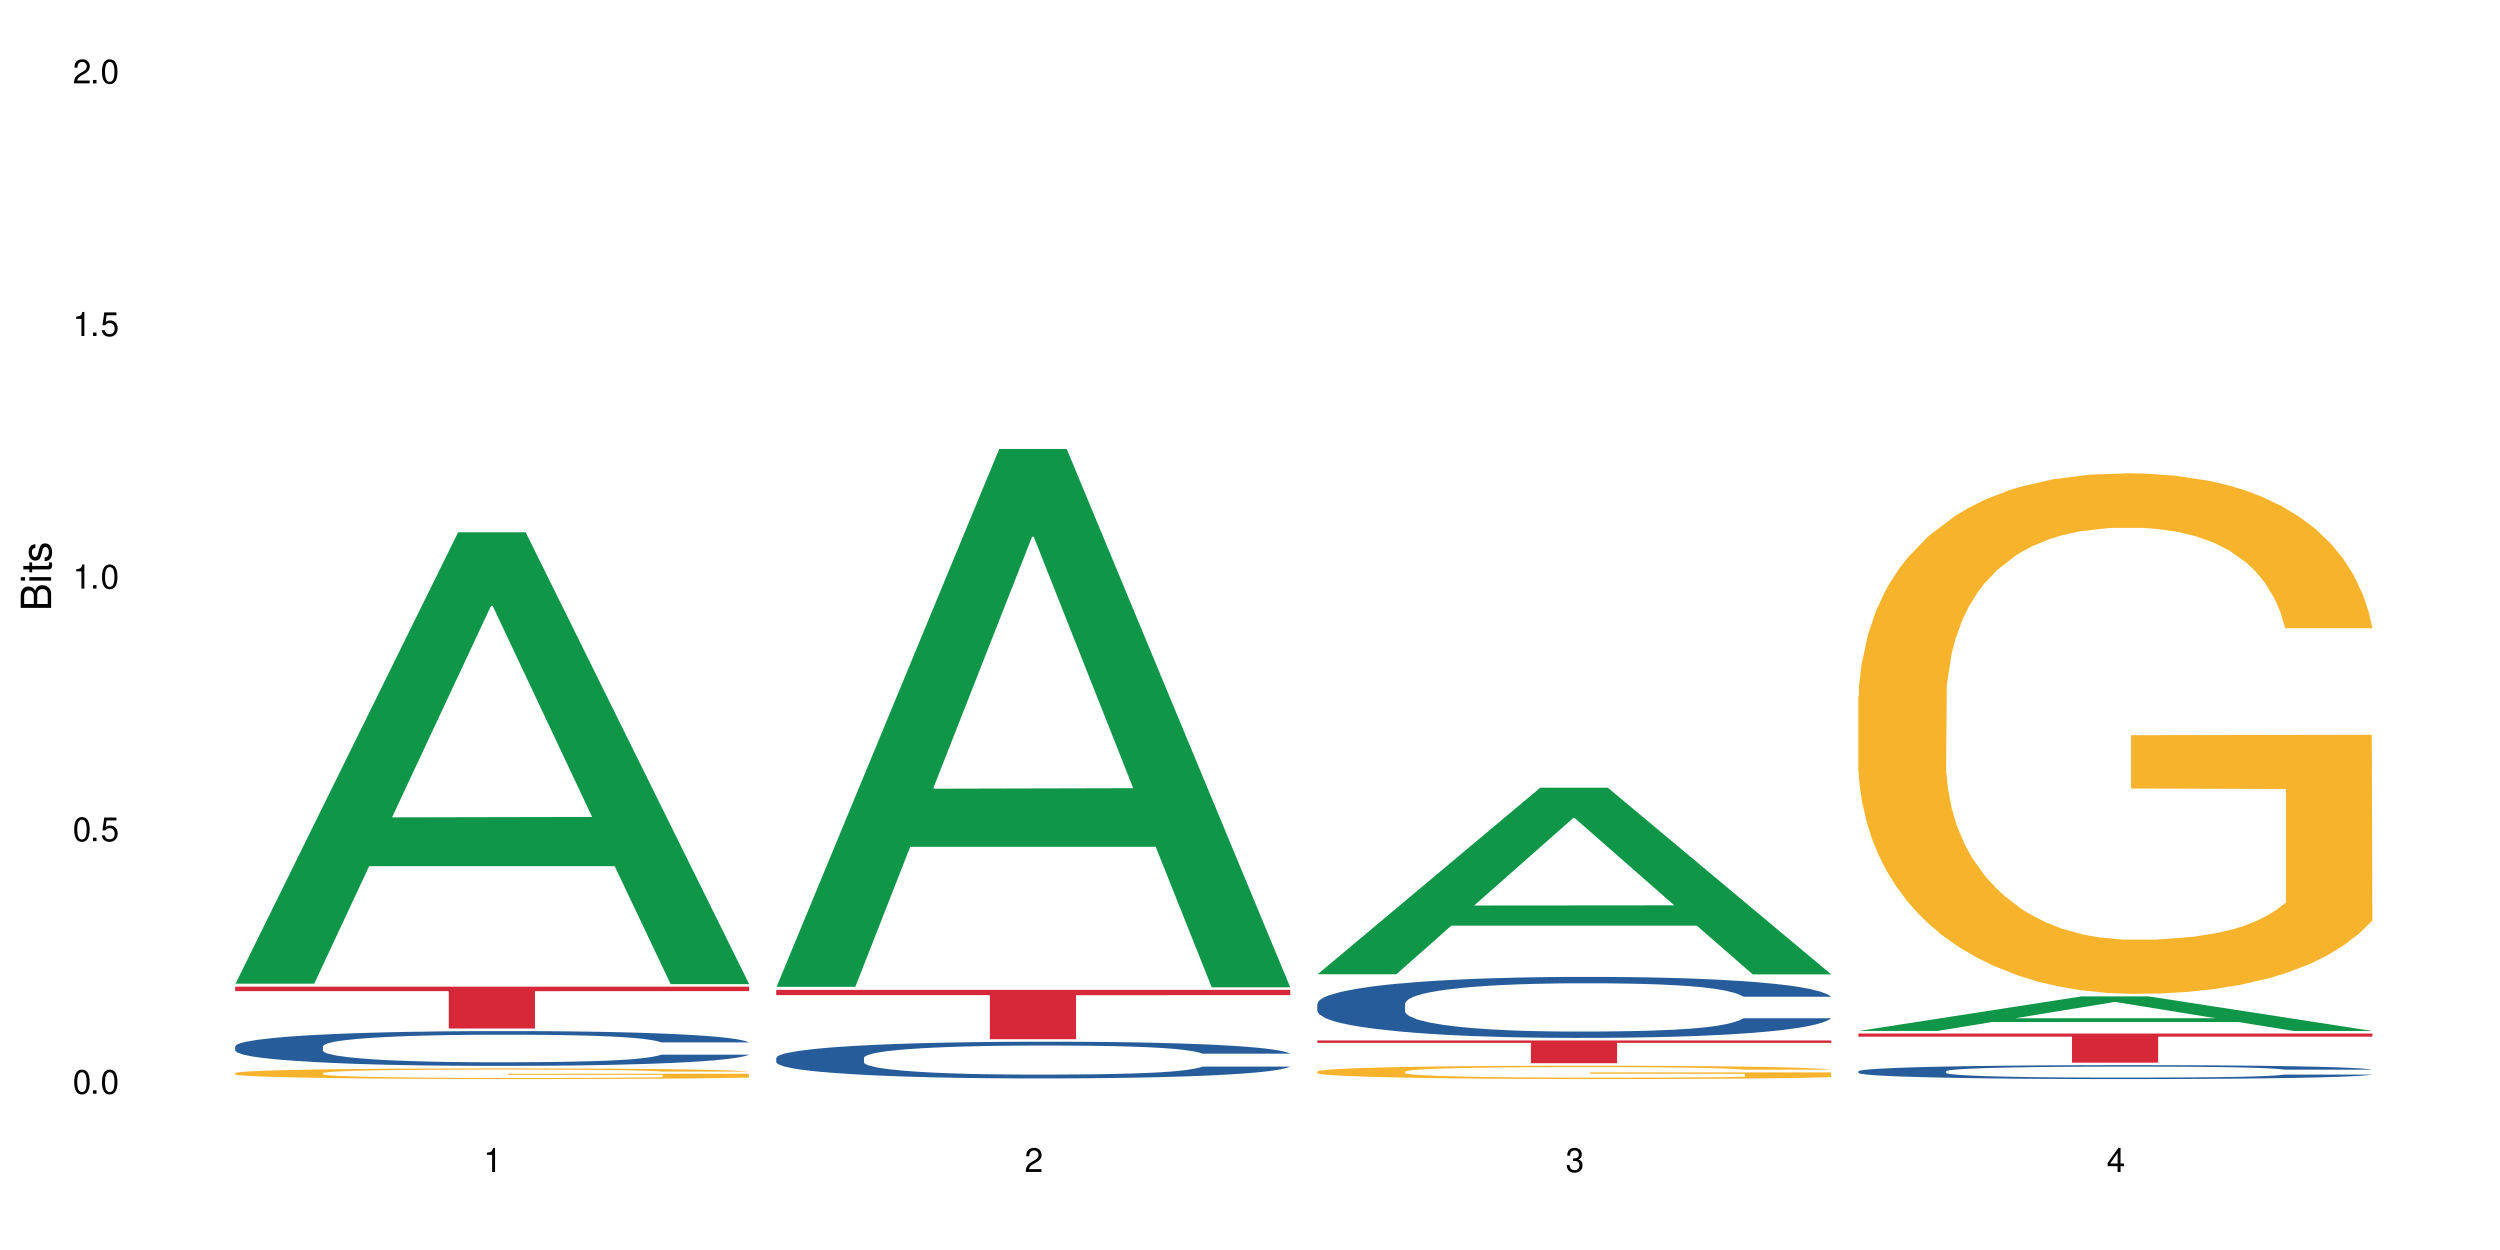 <?xml version="1.0" encoding="UTF-8"?>
<svg xmlns="http://www.w3.org/2000/svg" xmlns:xlink="http://www.w3.org/1999/xlink" width="720" height="360" viewBox="0 0 720 360">
<defs>
<g>
<g id="glyph-0-0">
</g>
<g id="glyph-0-1">
<path d="M 2.641 -6.938 C 2 -6.938 1.422 -6.656 1.078 -6.172 C 0.641 -5.562 0.406 -4.641 0.406 -3.359 C 0.406 -1.016 1.188 0.219 2.641 0.219 C 4.078 0.219 4.859 -1.016 4.859 -3.297 C 4.859 -4.641 4.656 -5.547 4.203 -6.172 C 3.844 -6.656 3.281 -6.938 2.641 -6.938 Z M 2.641 -6.188 C 3.547 -6.188 4 -5.25 4 -3.375 C 4 -1.406 3.562 -0.484 2.625 -0.484 C 1.734 -0.484 1.281 -1.438 1.281 -3.344 C 1.281 -5.25 1.734 -6.188 2.641 -6.188 Z M 2.641 -6.188 "/>
</g>
<g id="glyph-0-2">
<path d="M 1.828 -1 L 0.828 -1 L 0.828 0 L 1.828 0 Z M 1.828 -1 "/>
</g>
<g id="glyph-0-3">
<path d="M 4.562 -6.797 L 1.062 -6.797 L 0.547 -3.094 L 1.328 -3.094 C 1.719 -3.562 2.047 -3.734 2.578 -3.734 C 3.484 -3.734 4.062 -3.109 4.062 -2.094 C 4.062 -1.125 3.484 -0.531 2.578 -0.531 C 1.828 -0.531 1.375 -0.906 1.188 -1.672 L 0.328 -1.672 C 0.453 -1.109 0.547 -0.844 0.75 -0.594 C 1.125 -0.078 1.828 0.219 2.594 0.219 C 3.969 0.219 4.922 -0.781 4.922 -2.219 C 4.922 -3.562 4.031 -4.484 2.719 -4.484 C 2.25 -4.484 1.859 -4.359 1.469 -4.062 L 1.734 -5.969 L 4.562 -5.969 Z M 4.562 -6.797 "/>
</g>
<g id="glyph-0-4">
<path d="M 2.484 -4.938 L 2.484 0 L 3.328 0 L 3.328 -6.938 L 2.766 -6.938 C 2.469 -5.875 2.281 -5.734 0.984 -5.562 L 0.984 -4.938 Z M 2.484 -4.938 "/>
</g>
<g id="glyph-0-5">
<path d="M 4.859 -0.828 L 1.281 -0.828 C 1.359 -1.406 1.672 -1.781 2.5 -2.281 L 3.469 -2.828 C 4.406 -3.344 4.906 -4.062 4.906 -4.906 C 4.906 -5.484 4.672 -6.031 4.266 -6.406 C 3.859 -6.766 3.375 -6.938 2.719 -6.938 C 1.859 -6.938 1.219 -6.625 0.844 -6.031 C 0.609 -5.672 0.5 -5.234 0.484 -4.531 L 1.328 -4.531 C 1.359 -5.016 1.406 -5.281 1.531 -5.516 C 1.75 -5.938 2.188 -6.203 2.703 -6.203 C 3.469 -6.203 4.031 -5.641 4.031 -4.891 C 4.031 -4.344 3.719 -3.859 3.125 -3.516 L 2.234 -3 C 0.812 -2.172 0.406 -1.531 0.328 -0.016 L 4.859 -0.016 Z M 4.859 -0.828 "/>
</g>
<g id="glyph-0-6">
<path d="M 2.125 -3.188 L 2.578 -3.188 C 3.5 -3.188 3.984 -2.766 3.984 -1.922 C 3.984 -1.062 3.469 -0.531 2.594 -0.531 C 1.656 -0.531 1.203 -1 1.156 -2.016 L 0.312 -2.016 C 0.344 -1.453 0.438 -1.094 0.609 -0.781 C 0.953 -0.109 1.625 0.219 2.547 0.219 C 3.953 0.219 4.859 -0.625 4.859 -1.938 C 4.859 -2.828 4.516 -3.297 3.703 -3.594 C 4.344 -3.844 4.656 -4.328 4.656 -5.031 C 4.656 -6.219 3.875 -6.938 2.578 -6.938 C 1.203 -6.938 0.484 -6.172 0.453 -4.703 L 1.297 -4.703 C 1.312 -5.125 1.344 -5.359 1.453 -5.578 C 1.641 -5.969 2.062 -6.203 2.594 -6.203 C 3.344 -6.203 3.797 -5.75 3.797 -5 C 3.797 -4.516 3.609 -4.219 3.25 -4.047 C 3.016 -3.953 2.703 -3.922 2.125 -3.906 Z M 2.125 -3.188 "/>
</g>
<g id="glyph-0-7">
<path d="M 3.141 -1.672 L 3.141 0 L 3.984 0 L 3.984 -1.672 L 4.984 -1.672 L 4.984 -2.438 L 3.984 -2.438 L 3.984 -6.938 L 3.359 -6.938 L 0.266 -2.578 L 0.266 -1.672 Z M 3.141 -2.438 L 1 -2.438 L 3.141 -5.5 Z M 3.141 -2.438 "/>
</g>
<g id="glyph-1-0">
</g>
<g id="glyph-1-1">
<path d="M 0 -0.953 L 0 -4.891 C 0 -5.719 -0.234 -6.344 -0.734 -6.797 C -1.188 -7.234 -1.812 -7.469 -2.5 -7.469 C -3.547 -7.469 -4.188 -7 -4.625 -5.875 C -4.984 -6.688 -5.625 -7.094 -6.531 -7.094 C -7.172 -7.094 -7.734 -6.859 -8.141 -6.391 C -8.562 -5.922 -8.75 -5.344 -8.75 -4.5 L -8.75 -0.953 Z M -4.984 -2.062 L -7.766 -2.062 L -7.766 -4.219 C -7.766 -4.844 -7.688 -5.203 -7.453 -5.5 C -7.219 -5.812 -6.859 -5.969 -6.375 -5.969 C -5.891 -5.969 -5.531 -5.812 -5.297 -5.5 C -5.062 -5.203 -4.984 -4.844 -4.984 -4.219 Z M -0.984 -2.062 L -4 -2.062 L -4 -4.781 C -4 -5.766 -3.438 -6.359 -2.484 -6.359 C -1.547 -6.359 -0.984 -5.766 -0.984 -4.781 Z M -0.984 -2.062 "/>
</g>
<g id="glyph-1-2">
<path d="M -6.281 -1.797 L -6.281 -0.797 L 0 -0.797 L 0 -1.797 Z M -8.75 -1.797 L -8.75 -0.797 L -7.484 -0.797 L -7.484 -1.797 Z M -8.75 -1.797 "/>
</g>
<g id="glyph-1-3">
<path d="M -6.281 -3.047 L -6.281 -2.016 L -8.016 -2.016 L -8.016 -1.016 L -6.281 -1.016 L -6.281 -0.172 L -5.469 -0.172 L -5.469 -1.016 L -0.719 -1.016 C -0.078 -1.016 0.281 -1.453 0.281 -2.234 C 0.281 -2.5 0.25 -2.719 0.188 -3.047 L -0.641 -3.047 C -0.609 -2.906 -0.594 -2.766 -0.594 -2.562 C -0.594 -2.141 -0.719 -2.016 -1.156 -2.016 L -5.469 -2.016 L -5.469 -3.047 Z M -6.281 -3.047 "/>
</g>
<g id="glyph-1-4">
<path d="M -4.531 -5.25 C -5.766 -5.25 -6.469 -4.422 -6.469 -2.969 C -6.469 -1.516 -5.719 -0.562 -4.547 -0.562 C -3.562 -0.562 -3.094 -1.062 -2.734 -2.562 L -2.516 -3.484 C -2.344 -4.188 -2.094 -4.469 -1.641 -4.469 C -1.047 -4.469 -0.641 -3.875 -0.641 -3 C -0.641 -2.453 -0.797 -2 -1.062 -1.75 C -1.25 -1.594 -1.422 -1.531 -1.875 -1.469 L -1.875 -0.406 C -0.422 -0.453 0.281 -1.266 0.281 -2.922 C 0.281 -4.5 -0.5 -5.516 -1.719 -5.516 C -2.656 -5.516 -3.172 -4.984 -3.469 -3.734 L -3.703 -2.766 C -3.891 -1.953 -4.156 -1.609 -4.594 -1.609 C -5.188 -1.609 -5.547 -2.125 -5.547 -2.938 C -5.547 -3.75 -5.203 -4.172 -4.531 -4.203 Z M -4.531 -5.25 "/>
</g>
</g>
</defs>
<rect x="-72" y="-36" width="864" height="432" fill="rgb(100%, 100%, 100%)" fill-opacity="1"/>
<path fill-rule="nonzero" fill="rgb(6.275%, 58.824%, 28.235%)" fill-opacity="1" d="M 67.73 283.305 L 67.891 283.18 L 131.941 153.289 L 151.395 153.289 L 215.766 283.426 L 193.148 283.426 L 177.02 249.457 L 106.32 249.457 L 90.504 283.305 L 67.73 283.305 L 113.121 235.402 L 170.535 235.281 L 141.906 174.551 L 141.59 174.43 L 141.273 174.797 L 112.965 235.281 L 113.121 235.402 Z M 67.73 283.305 "/>
<path fill-rule="nonzero" fill="rgb(14.51%, 36.078%, 60%)" fill-opacity="1" d="M 67.73 301.316 L 67.91 301.305 L 67.91 301.086 L 68.453 300.738 L 69.715 300.297 L 70.98 299.996 L 74.23 299.457 L 78.742 298.934 L 83.438 298.531 L 86.867 298.293 L 89.938 298.109 L 96.977 297.77 L 101.492 297.598 L 106.363 297.441 L 112.32 297.285 L 116.656 297.195 L 126.402 297.047 L 133.625 296.984 L 139.223 296.957 L 151.316 296.957 L 158.539 296.992 L 163.773 297.039 L 169.551 297.113 L 174.426 297.195 L 182.91 297.395 L 190.492 297.652 L 193.922 297.797 L 199.34 298.082 L 203.492 298.355 L 206.379 298.594 L 209.629 298.934 L 212.516 299.348 L 214.684 299.812 L 215.766 300.207 L 190.492 300.207 L 189.227 299.84 L 187.785 299.559 L 185.074 299.18 L 182.367 298.914 L 178.578 298.648 L 175.148 298.477 L 170.453 298.301 L 166.301 298.191 L 161.969 298.109 L 157.816 298.055 L 149.871 298 L 140.664 298 L 137.234 298.02 L 130.195 298.09 L 126.402 298.156 L 120.988 298.285 L 117.195 298.402 L 112.684 298.586 L 109.613 298.742 L 105.824 298.98 L 103.113 299.191 L 100.047 299.492 L 98.242 299.723 L 96.617 299.977 L 95.172 300.281 L 94.09 300.602 L 93.367 300.941 L 93.004 301.27 L 93.004 302.688 L 93.367 303.02 L 94.27 303.402 L 96.617 303.961 L 100.047 304.445 L 104.02 304.832 L 107.809 305.105 L 109.977 305.234 L 112.863 305.383 L 117.379 305.562 L 123.875 305.746 L 127.668 305.82 L 133.445 305.895 L 139.402 305.93 L 147.344 305.93 L 154.387 305.895 L 159.078 305.848 L 163.953 305.773 L 170.633 305.617 L 174.785 305.473 L 178.395 305.297 L 181.105 305.125 L 182.91 304.977 L 185.617 304.695 L 187.785 304.383 L 189.41 304.062 L 190.492 303.75 L 215.766 303.75 L 214.684 304.117 L 213.059 304.473 L 211.434 304.738 L 208.906 305.059 L 206.02 305.344 L 201.867 305.664 L 198.434 305.875 L 193.922 306.105 L 189.77 306.277 L 185.258 306.434 L 178.578 306.617 L 174.246 306.707 L 169.551 306.793 L 163.953 306.863 L 156.914 306.93 L 149.332 306.965 L 142.289 306.973 L 134.707 306.957 L 129.113 306.918 L 121.711 306.836 L 112.504 306.672 L 105.824 306.5 L 100.586 306.324 L 96.074 306.141 L 91.02 305.895 L 84.52 305.492 L 80.547 305.18 L 77.84 304.922 L 74.773 304.566 L 72.605 304.246 L 70.078 303.734 L 68.273 303.082 L 67.73 302.578 Z M 67.73 301.316 "/>
<path fill-rule="nonzero" fill="rgb(96.863%, 70.196%, 16.863%)" fill-opacity="1" d="M 67.73 309.016 L 67.91 309.012 L 67.91 308.957 L 68.633 308.832 L 70.438 308.656 L 72.785 308.516 L 75.312 308.402 L 76.938 308.344 L 79.645 308.262 L 81.992 308.199 L 87.949 308.074 L 95.531 307.953 L 99.684 307.906 L 104.379 307.855 L 111.059 307.805 L 114.129 307.785 L 123.516 307.738 L 134.168 307.711 L 145.902 307.703 L 151.316 307.707 L 158.719 307.719 L 168.828 307.746 L 174.605 307.777 L 179.117 307.805 L 183.812 307.84 L 189.59 307.895 L 195.004 307.965 L 199.34 308.031 L 203.672 308.113 L 207.281 308.203 L 210.352 308.301 L 213.059 308.418 L 214.684 308.516 L 215.766 308.617 L 190.672 308.617 L 189.227 308.516 L 187.605 308.441 L 184.895 308.352 L 182.188 308.281 L 179.48 308.23 L 174.426 308.156 L 170.094 308.113 L 164.676 308.074 L 159.441 308.047 L 153.484 308.031 L 149.871 308.023 L 140.305 308.023 L 131.641 308.043 L 126.586 308.066 L 122.973 308.09 L 117.918 308.133 L 114.848 308.164 L 113.043 308.188 L 107.629 308.273 L 104.02 308.352 L 102.031 308.406 L 99.504 308.488 L 97.699 308.566 L 95.715 308.676 L 94.629 308.762 L 93.188 308.953 L 93.004 309.453 L 93.547 309.562 L 94.629 309.676 L 96.074 309.777 L 98.242 309.883 L 100.406 309.965 L 104.199 310.074 L 107.449 310.145 L 109.977 310.195 L 114.848 310.27 L 116.836 310.293 L 121.527 310.344 L 126.402 310.383 L 132.359 310.418 L 136.875 310.434 L 144.094 310.449 L 153.301 310.449 L 164.133 310.434 L 170.996 310.41 L 175.688 310.387 L 178.758 310.367 L 182.547 310.336 L 185.258 310.309 L 187.785 310.277 L 190.852 310.23 L 190.852 309.562 L 146.262 309.559 L 146.262 309.246 L 215.586 309.242 L 215.766 310.336 L 211.977 310.414 L 207.281 310.484 L 202.77 310.539 L 198.074 310.59 L 191.395 310.641 L 185.98 310.676 L 177.676 310.715 L 170.094 310.738 L 162.148 310.758 L 155.109 310.766 L 146.805 310.77 L 139.402 310.762 L 131.457 310.746 L 125.141 310.723 L 119.363 310.695 L 113.586 310.66 L 106.363 310.602 L 101.672 310.551 L 96.797 310.492 L 91.922 310.422 L 87.59 310.348 L 84.699 310.289 L 81.812 310.223 L 78.742 310.137 L 75.855 310.043 L 73.688 309.957 L 71.703 309.859 L 70.258 309.766 L 68.812 309.641 L 68.094 309.539 L 67.73 309.453 Z M 67.73 309.016 "/>
<path fill-rule="nonzero" fill="rgb(83.922%, 15.686%, 22.353%)" fill-opacity="1" d="M 67.73 284.152 L 215.766 284.152 L 215.766 285.445 L 154.07 285.457 L 154.07 296.227 L 129.246 296.227 L 129.246 285.469 L 128.887 285.445 L 67.73 285.445 Z M 67.73 284.152 "/>
<path fill-rule="nonzero" fill="rgb(6.275%, 58.824%, 28.235%)" fill-opacity="1" d="M 223.559 284.207 L 223.715 284.062 L 287.77 129.32 L 307.223 129.32 L 371.594 284.352 L 348.977 284.352 L 332.844 243.883 L 262.148 243.883 L 246.332 284.207 L 223.559 284.207 L 268.949 227.141 L 326.359 226.996 L 297.734 154.648 L 297.418 154.504 L 297.102 154.938 L 268.789 226.996 L 268.949 227.141 Z M 223.559 284.207 "/>
<path fill-rule="nonzero" fill="rgb(14.51%, 36.078%, 60%)" fill-opacity="1" d="M 223.559 304.617 L 223.738 304.605 L 223.738 304.375 L 224.281 304.008 L 225.543 303.543 L 226.809 303.227 L 230.059 302.656 L 234.57 302.105 L 239.266 301.68 L 242.695 301.43 L 245.762 301.234 L 252.805 300.879 L 257.316 300.695 L 262.191 300.531 L 268.148 300.367 L 272.48 300.27 L 282.23 300.117 L 289.453 300.047 L 295.047 300.02 L 307.145 300.02 L 314.363 300.059 L 319.602 300.105 L 325.379 300.184 L 330.25 300.27 L 338.738 300.484 L 346.32 300.754 L 349.75 300.906 L 355.164 301.207 L 359.316 301.496 L 362.207 301.746 L 365.453 302.105 L 368.344 302.539 L 370.512 303.031 L 371.594 303.449 L 346.32 303.449 L 345.055 303.062 L 343.609 302.762 L 340.902 302.367 L 338.195 302.086 L 334.402 301.805 L 330.973 301.621 L 326.281 301.438 L 322.129 301.324 L 317.793 301.234 L 313.645 301.18 L 305.699 301.121 L 296.492 301.121 L 293.062 301.141 L 286.02 301.215 L 282.23 301.285 L 276.812 301.418 L 273.023 301.547 L 268.512 301.738 L 265.441 301.902 L 261.648 302.152 L 258.941 302.375 L 255.871 302.695 L 254.066 302.938 L 252.441 303.207 L 251 303.523 L 249.914 303.863 L 249.191 304.219 L 248.832 304.566 L 248.832 306.066 L 249.191 306.414 L 250.098 306.82 L 252.441 307.406 L 255.871 307.918 L 259.844 308.324 L 263.637 308.613 L 265.801 308.75 L 268.691 308.906 L 273.203 309.098 L 279.703 309.293 L 283.492 309.367 L 289.27 309.445 L 295.227 309.484 L 303.172 309.484 L 310.211 309.445 L 314.906 309.398 L 319.781 309.32 L 326.461 309.156 L 330.613 309 L 334.223 308.816 L 336.93 308.633 L 338.738 308.48 L 341.445 308.18 L 343.609 307.852 L 345.234 307.516 L 346.32 307.188 L 371.594 307.188 L 370.512 307.57 L 368.887 307.949 L 367.262 308.23 L 364.734 308.566 L 361.844 308.867 L 357.691 309.203 L 354.262 309.426 L 349.75 309.668 L 345.598 309.852 L 341.082 310.016 L 334.402 310.207 L 330.07 310.305 L 325.379 310.391 L 319.781 310.469 L 312.738 310.539 L 305.156 310.574 L 298.117 310.586 L 290.535 310.566 L 284.938 310.527 L 277.535 310.441 L 268.328 310.266 L 261.648 310.082 L 256.414 309.898 L 251.902 309.707 L 246.848 309.445 L 240.348 309.02 L 236.375 308.691 L 233.668 308.422 L 230.598 308.047 L 228.434 307.707 L 225.906 307.168 L 224.098 306.48 L 223.559 305.949 Z M 223.559 304.617 "/>
<path fill-rule="nonzero" fill="rgb(83.922%, 15.686%, 22.353%)" fill-opacity="1" d="M 223.559 285.082 L 371.594 285.082 L 371.594 286.602 L 309.898 286.613 L 309.898 299.289 L 285.074 299.289 L 285.074 286.629 L 284.715 286.602 L 223.559 286.602 Z M 223.559 285.082 "/>
<path fill-rule="nonzero" fill="rgb(6.275%, 58.824%, 28.235%)" fill-opacity="1" d="M 379.383 280.582 L 379.543 280.535 L 443.598 226.852 L 463.051 226.852 L 527.418 280.633 L 504.805 280.633 L 488.672 266.594 L 417.977 266.594 L 402.16 280.582 L 379.383 280.582 L 424.777 260.789 L 482.188 260.738 L 453.559 235.641 L 453.242 235.59 L 452.926 235.742 L 424.617 260.738 L 424.777 260.789 Z M 379.383 280.582 "/>
<path fill-rule="nonzero" fill="rgb(14.51%, 36.078%, 60%)" fill-opacity="1" d="M 379.383 289 L 379.566 288.984 L 379.566 288.602 L 380.105 287.988 L 381.371 287.219 L 382.633 286.691 L 385.883 285.742 L 390.398 284.828 L 395.09 284.121 L 398.52 283.707 L 401.59 283.387 L 408.629 282.793 L 413.145 282.484 L 418.02 282.215 L 423.977 281.941 L 428.309 281.781 L 438.059 281.523 L 445.277 281.41 L 450.875 281.363 L 462.969 281.363 L 470.191 281.426 L 475.426 281.508 L 481.203 281.637 L 486.078 281.781 L 494.562 282.133 L 502.145 282.582 L 505.574 282.84 L 510.992 283.336 L 515.145 283.816 L 518.031 284.234 L 521.281 284.828 L 524.172 285.551 L 526.336 286.371 L 527.418 287.059 L 502.145 287.059 L 500.883 286.418 L 499.438 285.922 L 496.73 285.262 L 494.023 284.797 L 490.23 284.332 L 486.801 284.027 L 482.105 283.723 L 477.953 283.531 L 473.621 283.387 L 469.469 283.289 L 461.527 283.191 L 452.32 283.191 L 448.891 283.223 L 441.848 283.352 L 438.059 283.465 L 432.641 283.691 L 428.852 283.898 L 424.336 284.219 L 421.27 284.492 L 417.477 284.91 L 414.77 285.277 L 411.699 285.809 L 409.895 286.211 L 408.27 286.66 L 406.824 287.188 L 405.742 287.75 L 405.02 288.344 L 404.66 288.922 L 404.66 291.406 L 405.02 291.984 L 405.922 292.66 L 408.27 293.637 L 411.699 294.488 L 415.672 295.164 L 419.461 295.645 L 421.629 295.867 L 424.516 296.125 L 429.031 296.445 L 435.531 296.766 L 439.32 296.895 L 445.098 297.023 L 451.055 297.09 L 459 297.09 L 466.039 297.023 L 470.734 296.945 L 475.609 296.816 L 482.289 296.543 L 486.438 296.285 L 490.051 295.98 L 492.758 295.676 L 494.562 295.418 L 497.27 294.922 L 499.438 294.375 L 501.062 293.816 L 502.145 293.27 L 527.418 293.27 L 526.336 293.91 L 524.711 294.535 L 523.086 295.004 L 520.559 295.562 L 517.672 296.062 L 513.52 296.621 L 510.09 296.992 L 505.574 297.395 L 501.422 297.699 L 496.91 297.973 L 490.23 298.293 L 485.898 298.453 L 481.203 298.598 L 475.609 298.727 L 468.566 298.836 L 460.984 298.902 L 453.945 298.918 L 446.363 298.887 L 440.766 298.82 L 433.363 298.676 L 424.156 298.387 L 417.477 298.082 L 412.242 297.777 L 407.727 297.457 L 402.672 297.023 L 396.176 296.316 L 392.203 295.773 L 389.496 295.324 L 386.426 294.699 L 384.258 294.137 L 381.73 293.238 L 379.926 292.098 L 379.383 291.215 Z M 379.383 289 "/>
<path fill-rule="nonzero" fill="rgb(96.863%, 70.196%, 16.863%)" fill-opacity="1" d="M 379.383 308.57 L 379.566 308.566 L 379.566 308.496 L 380.289 308.34 L 382.094 308.121 L 384.438 307.941 L 386.965 307.801 L 388.59 307.73 L 391.301 307.625 L 393.645 307.547 L 399.605 307.391 L 407.188 307.242 L 411.34 307.18 L 416.031 307.117 L 422.711 307.051 L 425.781 307.027 L 435.168 306.973 L 445.82 306.938 L 457.555 306.926 L 462.969 306.93 L 470.371 306.941 L 480.48 306.98 L 486.258 307.016 L 490.773 307.051 L 495.465 307.098 L 501.242 307.168 L 506.66 307.25 L 510.992 307.336 L 515.324 307.441 L 518.934 307.555 L 522.004 307.676 L 524.711 307.824 L 526.336 307.945 L 527.418 308.07 L 502.324 308.07 L 500.883 307.945 L 499.258 307.852 L 496.551 307.734 L 493.84 307.652 L 491.133 307.586 L 486.078 307.492 L 481.746 307.438 L 476.328 307.391 L 471.094 307.355 L 465.137 307.336 L 461.527 307.328 L 451.957 307.328 L 443.293 307.355 L 438.238 307.383 L 434.625 307.41 L 429.57 307.461 L 426.504 307.504 L 424.699 307.531 L 419.281 307.641 L 415.672 307.738 L 413.684 307.805 L 411.156 307.91 L 409.352 308.008 L 407.367 308.148 L 406.285 308.25 L 404.84 308.492 L 404.66 309.121 L 405.199 309.254 L 406.285 309.398 L 407.727 309.527 L 409.895 309.66 L 412.062 309.762 L 415.852 309.898 L 419.102 309.988 L 421.629 310.047 L 426.504 310.145 L 428.488 310.176 L 433.184 310.238 L 438.059 310.285 L 444.016 310.328 L 448.527 310.352 L 455.75 310.367 L 464.957 310.367 L 475.789 310.348 L 482.648 310.32 L 487.344 310.289 L 490.41 310.266 L 494.203 310.227 L 496.91 310.191 L 499.438 310.152 L 502.508 310.094 L 502.508 309.254 L 457.914 309.25 L 457.914 308.859 L 527.238 308.855 L 527.418 310.227 L 523.629 310.32 L 518.934 310.414 L 514.422 310.484 L 509.727 310.543 L 503.047 310.609 L 497.633 310.652 L 489.328 310.699 L 481.746 310.734 L 473.801 310.754 L 466.762 310.766 L 458.457 310.77 L 451.055 310.762 L 443.113 310.738 L 436.793 310.711 L 431.016 310.676 L 425.238 310.629 L 418.02 310.559 L 413.324 310.496 L 408.449 310.422 L 403.574 310.336 L 399.242 310.242 L 396.355 310.168 L 393.465 310.082 L 390.398 309.977 L 387.508 309.859 L 385.344 309.75 L 383.355 309.629 L 381.91 309.512 L 380.469 309.355 L 379.746 309.227 L 379.383 309.117 Z M 379.383 308.57 "/>
<path fill-rule="nonzero" fill="rgb(83.922%, 15.686%, 22.353%)" fill-opacity="1" d="M 379.383 299.645 L 527.418 299.645 L 527.418 300.348 L 465.723 300.355 L 465.723 306.195 L 440.902 306.195 L 440.902 300.359 L 440.543 300.348 L 379.383 300.348 Z M 379.383 299.645 "/>
<path fill-rule="nonzero" fill="rgb(6.275%, 58.824%, 28.235%)" fill-opacity="1" d="M 535.211 296.918 L 535.371 296.906 L 599.422 286.969 L 618.875 286.969 L 683.246 296.926 L 660.629 296.926 L 644.496 294.328 L 573.801 294.328 L 557.984 296.918 L 535.211 296.918 L 580.602 293.254 L 638.012 293.242 L 609.387 288.594 L 609.07 288.586 L 608.754 288.613 L 580.445 293.242 L 580.602 293.254 Z M 535.211 296.918 "/>
<path fill-rule="nonzero" fill="rgb(14.51%, 36.078%, 60%)" fill-opacity="1" d="M 535.211 308.508 L 535.391 308.504 L 535.391 308.414 L 535.934 308.277 L 537.195 308.102 L 538.461 307.98 L 541.711 307.766 L 546.223 307.555 L 550.918 307.395 L 554.348 307.301 L 557.418 307.227 L 564.457 307.09 L 568.969 307.023 L 573.844 306.961 L 579.801 306.898 L 584.137 306.859 L 593.883 306.801 L 601.105 306.777 L 606.703 306.766 L 618.797 306.766 L 626.02 306.781 L 631.254 306.801 L 637.031 306.828 L 641.906 306.859 L 650.391 306.941 L 657.973 307.043 L 661.402 307.102 L 666.816 307.215 L 670.969 307.324 L 673.859 307.422 L 677.109 307.555 L 679.996 307.719 L 682.164 307.906 L 683.246 308.066 L 657.973 308.066 L 656.707 307.918 L 655.266 307.805 L 652.555 307.656 L 649.848 307.547 L 646.059 307.441 L 642.629 307.375 L 637.934 307.305 L 633.781 307.258 L 629.449 307.227 L 625.297 307.203 L 617.352 307.184 L 608.145 307.184 L 604.715 307.191 L 597.676 307.219 L 593.883 307.246 L 588.469 307.297 L 584.676 307.344 L 580.164 307.418 L 577.094 307.48 L 573.305 307.574 L 570.594 307.66 L 567.527 307.777 L 565.723 307.871 L 564.098 307.973 L 562.652 308.094 L 561.57 308.223 L 560.848 308.355 L 560.484 308.488 L 560.484 309.055 L 560.848 309.188 L 561.75 309.34 L 564.098 309.562 L 567.527 309.758 L 571.496 309.91 L 575.289 310.02 L 577.457 310.074 L 580.344 310.133 L 584.855 310.203 L 591.355 310.277 L 595.148 310.309 L 600.926 310.336 L 606.883 310.352 L 614.824 310.352 L 621.867 310.336 L 626.559 310.316 L 631.434 310.289 L 638.113 310.227 L 642.266 310.168 L 645.875 310.098 L 648.586 310.027 L 650.391 309.969 L 653.098 309.855 L 655.266 309.734 L 656.891 309.605 L 657.973 309.48 L 683.246 309.48 L 682.164 309.625 L 680.539 309.77 L 678.914 309.875 L 676.387 310.004 L 673.496 310.117 L 669.348 310.246 L 665.914 310.328 L 661.402 310.422 L 657.25 310.488 L 652.738 310.551 L 646.059 310.625 L 641.723 310.66 L 637.031 310.695 L 631.434 310.723 L 624.395 310.75 L 616.812 310.766 L 609.77 310.77 L 602.188 310.762 L 596.59 310.746 L 589.191 310.711 L 579.984 310.648 L 573.305 310.578 L 568.066 310.508 L 563.555 310.434 L 558.5 310.336 L 552 310.176 L 548.027 310.051 L 545.32 309.949 L 542.25 309.805 L 540.086 309.676 L 537.559 309.473 L 535.754 309.215 L 535.211 309.012 Z M 535.211 308.508 "/>
<path fill-rule="nonzero" fill="rgb(96.863%, 70.196%, 16.863%)" fill-opacity="1" d="M 535.211 200.52 L 535.391 200.383 L 535.391 197.645 L 536.113 191.48 L 537.918 182.992 L 540.266 176.008 L 542.793 170.531 L 544.418 167.656 L 547.125 163.547 L 549.473 160.535 L 555.43 154.371 L 563.012 148.621 L 567.164 146.156 L 571.859 143.828 L 578.539 141.227 L 581.609 140.27 L 590.996 138.078 L 601.648 136.707 L 613.383 136.297 L 618.797 136.434 L 626.199 136.98 L 636.309 138.488 L 642.086 139.855 L 646.598 141.227 L 651.293 143.008 L 657.07 145.746 L 662.484 149.031 L 666.816 152.32 L 671.152 156.426 L 674.762 160.809 L 677.832 165.602 L 680.539 171.352 L 682.164 176.145 L 683.246 180.938 L 658.152 180.938 L 656.707 176.145 L 655.082 172.449 L 652.375 167.93 L 649.668 164.641 L 646.961 162.039 L 641.906 158.48 L 637.574 156.289 L 632.156 154.371 L 626.922 153.141 L 620.965 152.32 L 617.352 152.043 L 607.785 152.043 L 599.121 153.004 L 594.062 154.098 L 590.453 155.195 L 585.398 157.246 L 582.328 158.891 L 580.523 159.988 L 575.109 164.23 L 571.496 168.066 L 569.512 170.668 L 566.984 174.777 L 565.18 178.473 L 563.195 183.949 L 562.109 188.059 L 560.668 197.371 L 560.484 222.02 L 561.027 227.223 L 562.109 232.836 L 563.555 237.766 L 565.723 242.969 L 567.887 246.941 L 571.68 252.281 L 574.93 255.84 L 577.457 258.168 L 582.328 261.867 L 584.316 263.098 L 589.008 265.562 L 593.883 267.48 L 599.84 269.121 L 604.355 269.945 L 611.574 270.629 L 620.781 270.629 L 631.613 269.809 L 638.477 268.711 L 643.168 267.617 L 646.238 266.656 L 650.027 265.152 L 652.738 263.781 L 655.266 262.277 L 658.332 259.949 L 658.332 227.223 L 613.742 227.086 L 613.742 211.746 L 683.066 211.609 L 683.246 265.152 L 679.457 268.848 L 674.762 272.41 L 670.25 275.148 L 665.555 277.477 L 658.875 280.078 L 653.461 281.723 L 645.156 283.637 L 637.574 284.871 L 629.629 285.691 L 622.59 286.102 L 614.285 286.238 L 606.883 285.965 L 598.938 285.145 L 592.621 284.047 L 586.844 282.68 L 581.066 280.898 L 573.844 278.023 L 569.152 275.695 L 564.277 272.82 L 559.402 269.398 L 555.07 265.699 L 552.18 262.824 L 549.293 259.539 L 546.223 255.43 L 543.336 250.773 L 541.168 246.527 L 539.184 241.734 L 537.738 237.219 L 536.293 231.055 L 535.574 226.125 L 535.211 221.879 Z M 535.211 200.52 "/>
<path fill-rule="nonzero" fill="rgb(83.922%, 15.686%, 22.353%)" fill-opacity="1" d="M 535.211 297.656 L 683.246 297.656 L 683.246 298.555 L 621.551 298.562 L 621.551 306.039 L 596.727 306.039 L 596.727 298.57 L 596.367 298.555 L 535.211 298.555 Z M 535.211 297.656 "/>
<g fill="rgb(0%, 0%, 0%)" fill-opacity="1">
<use xlink:href="#glyph-0-1" x="20.965" y="314.993"/>
<use xlink:href="#glyph-0-2" x="25.965" y="314.993"/>
<use xlink:href="#glyph-0-1" x="28.965" y="314.993"/>
</g>
<g fill="rgb(0%, 0%, 0%)" fill-opacity="1">
<use xlink:href="#glyph-0-1" x="20.965" y="242.251"/>
<use xlink:href="#glyph-0-2" x="25.965" y="242.251"/>
<use xlink:href="#glyph-0-3" x="28.965" y="242.251"/>
</g>
<g fill="rgb(0%, 0%, 0%)" fill-opacity="1">
<use xlink:href="#glyph-0-4" x="20.965" y="169.509"/>
<use xlink:href="#glyph-0-2" x="25.965" y="169.509"/>
<use xlink:href="#glyph-0-1" x="28.965" y="169.509"/>
</g>
<g fill="rgb(0%, 0%, 0%)" fill-opacity="1">
<use xlink:href="#glyph-0-4" x="20.965" y="96.767"/>
<use xlink:href="#glyph-0-2" x="25.965" y="96.767"/>
<use xlink:href="#glyph-0-3" x="28.965" y="96.767"/>
</g>
<g fill="rgb(0%, 0%, 0%)" fill-opacity="1">
<use xlink:href="#glyph-0-5" x="20.965" y="24.024"/>
<use xlink:href="#glyph-0-2" x="25.965" y="24.024"/>
<use xlink:href="#glyph-0-1" x="28.965" y="24.024"/>
</g>
<g fill="rgb(0%, 0%, 0%)" fill-opacity="1">
<use xlink:href="#glyph-0-4" x="139.25" y="337.532"/>
</g>
<g fill="rgb(0%, 0%, 0%)" fill-opacity="1">
<use xlink:href="#glyph-0-5" x="295.074" y="337.532"/>
</g>
<g fill="rgb(0%, 0%, 0%)" fill-opacity="1">
<use xlink:href="#glyph-0-6" x="450.902" y="337.532"/>
</g>
<g fill="rgb(0%, 0%, 0%)" fill-opacity="1">
<use xlink:href="#glyph-0-7" x="606.73" y="337.532"/>
</g>
<g fill="rgb(0%, 0%, 0%)" fill-opacity="1">
<use xlink:href="#glyph-1-1" x="14.725" y="176.012"/>
<use xlink:href="#glyph-1-2" x="14.725" y="168.012"/>
<use xlink:href="#glyph-1-3" x="14.725" y="165.012"/>
<use xlink:href="#glyph-1-4" x="14.725" y="162.012"/>
</g>
</svg>

